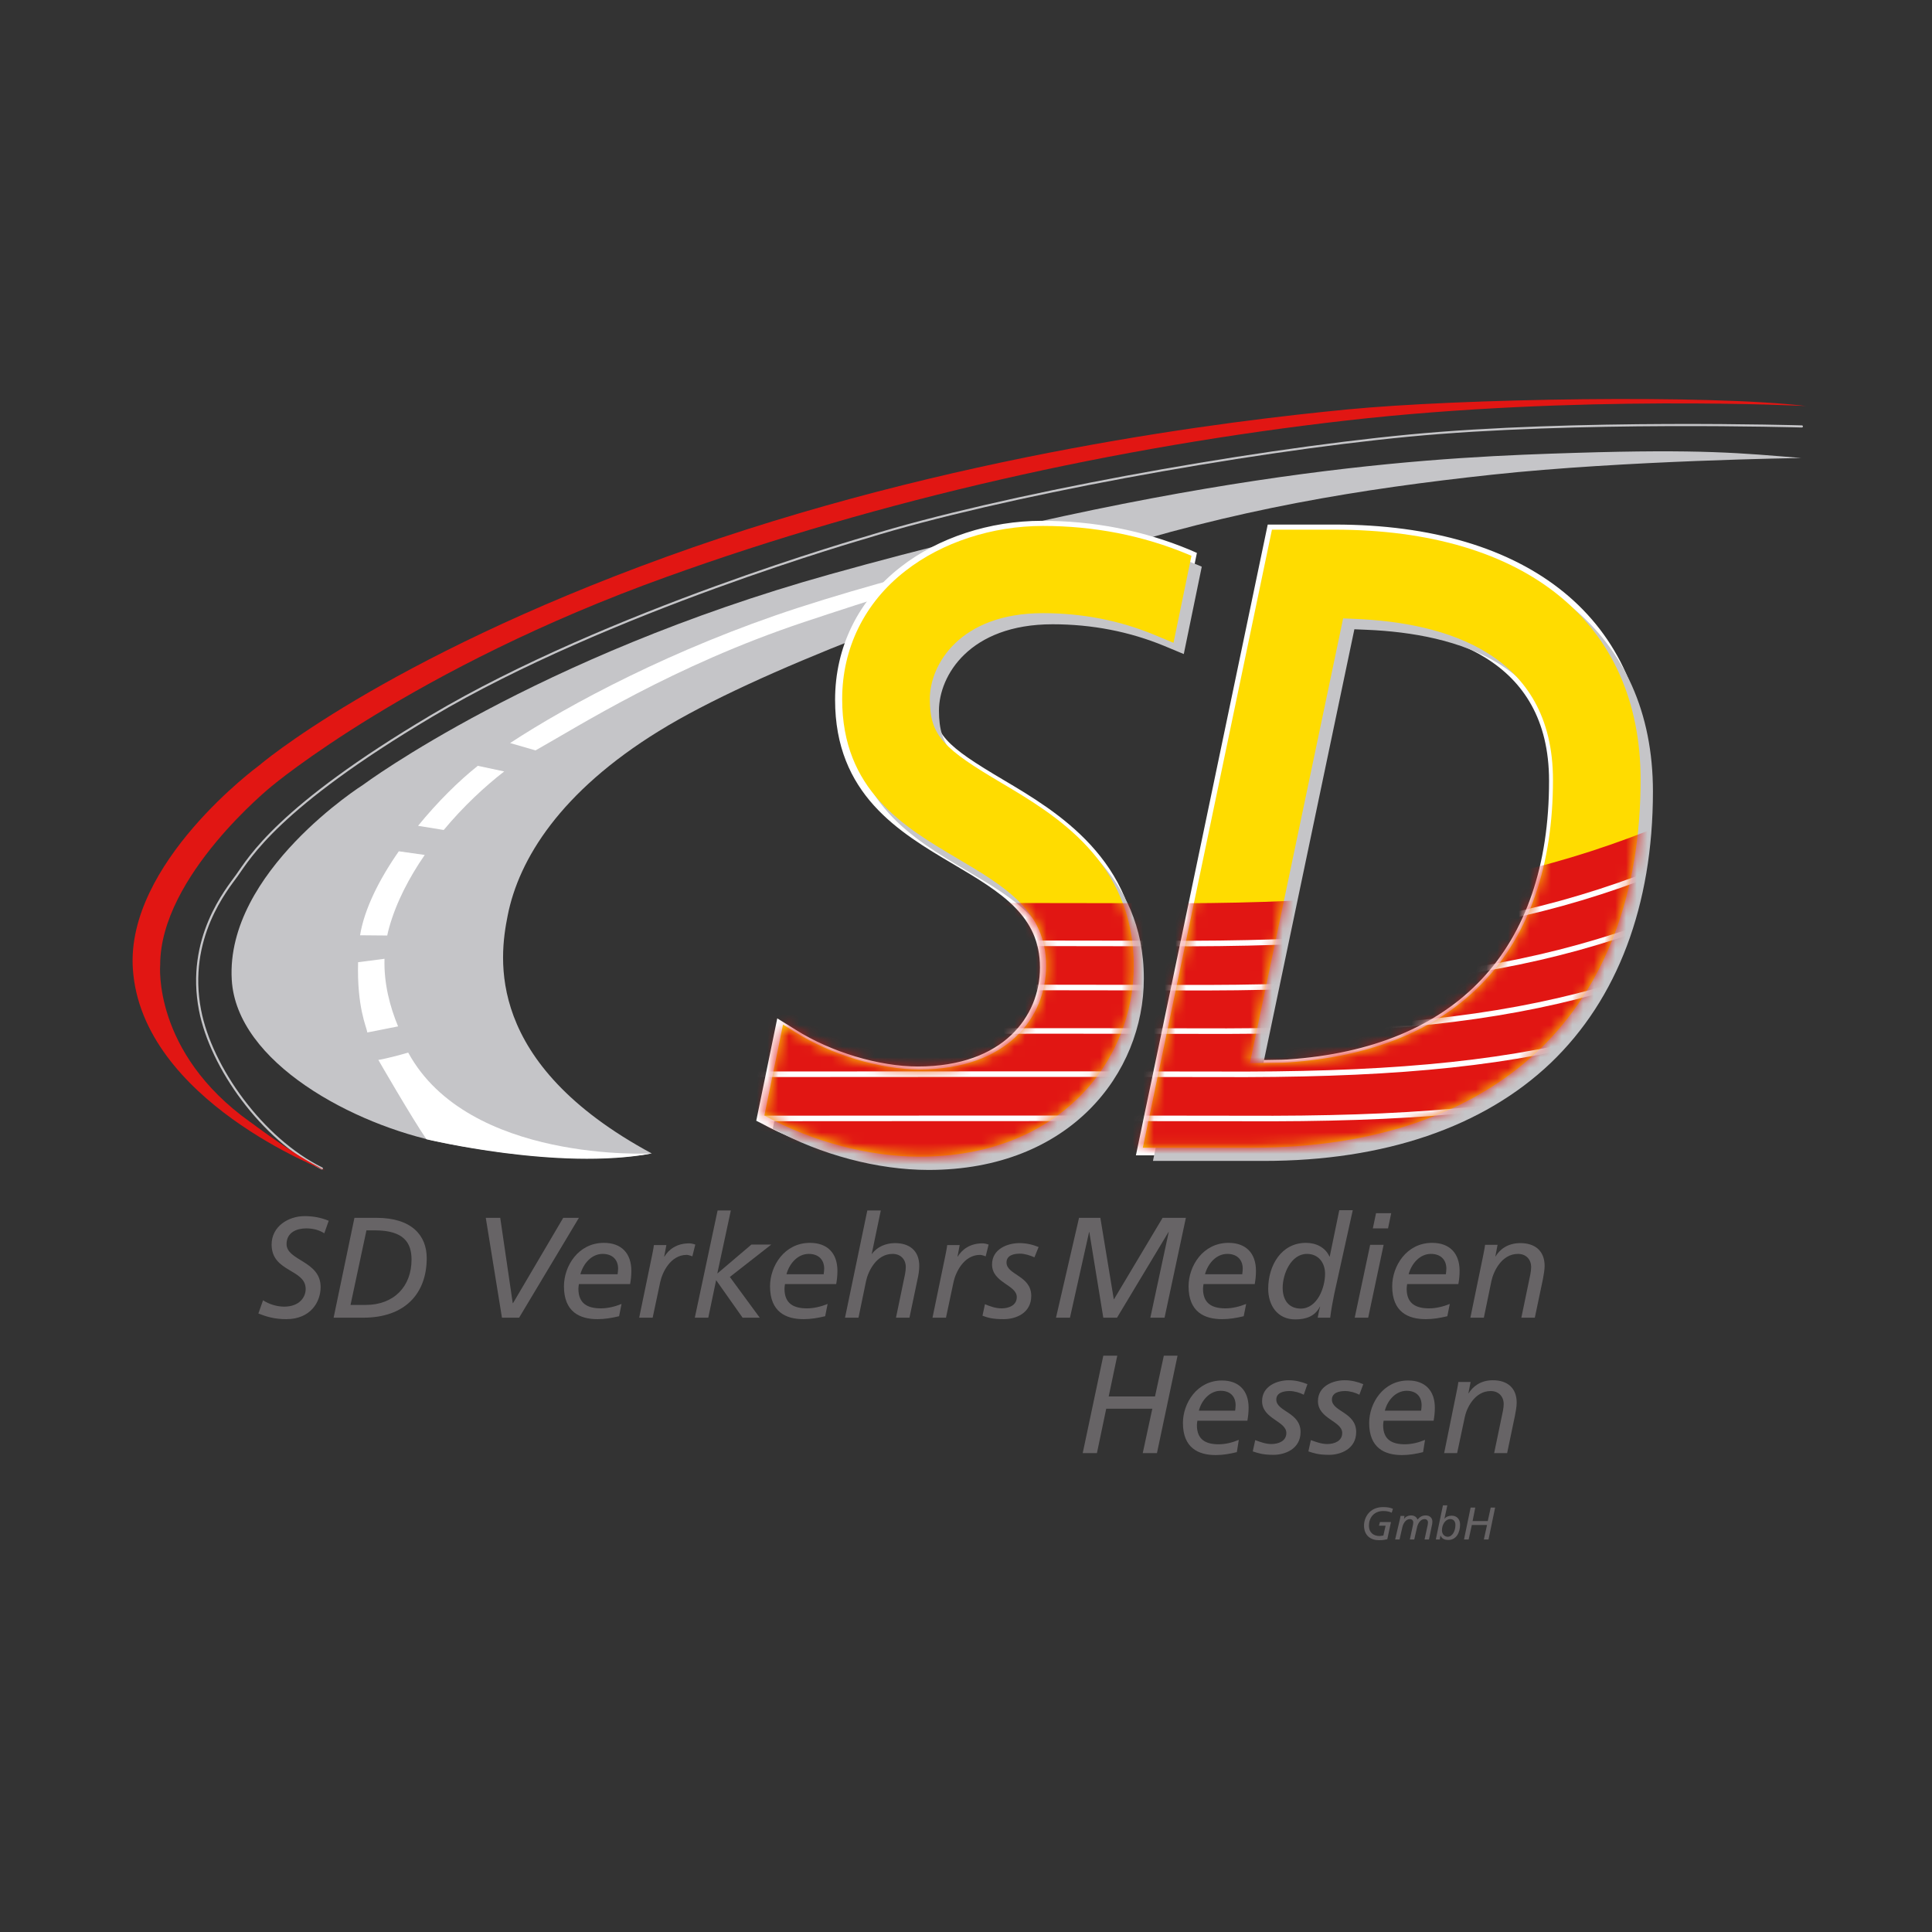 <?xml version="1.0" encoding="UTF-8"?>
<svg width="180px" height="180px" viewBox="0 0 180 180" version="1.1" xmlns="http://www.w3.org/2000/svg" xmlns:xlink="http://www.w3.org/1999/xlink">
    <rect x="0" y="0" width="180" height="180" fill="#333333" stroke="none"/>
    <title>SD Verkehrswerbung in Hessen</title>
    <defs>
        <path d="M14.667,58.764 C9.956,58.764 4.697,57.371 0.26,54.956 L0.215,54.933 L1.952,46.458 L3.073,47.155 C6.412,49.268 10.962,50.638 14.667,50.638 C22.83,50.638 26.466,45.785 26.466,40.979 C26.466,35.871 22.624,33.596 18.188,30.972 C13.157,28 7.463,24.611 7.463,16.136 C7.463,11.4 9.544,7.151 13.34,4.202 C16.748,1.532 21.435,0 26.169,0 C30.902,0 35.453,0.882 39.683,2.647 L40.004,2.786 L38.334,10.889 L36.551,10.146 C33.303,8.799 29.805,8.126 26.169,8.126 C18.44,8.126 15.627,12.909 15.627,16.136 C15.627,19.619 16.999,20.803 22.373,23.984 C27.267,26.886 34.63,31.251 34.63,40.979 C34.63,49.825 27.77,58.764 14.667,58.764 M35.476,57.928 L47.504,0.348 L53.335,0.348 C71.195,0.348 81.851,9.055 81.851,23.659 C81.851,34.223 78.558,42.929 72.361,48.85 C66.118,54.794 56.925,57.928 45.766,57.928 L35.476,57.928 L35.476,57.928 Z M45.446,50.057 L47.138,50.034 C47.573,50.034 48.007,50.011 48.442,50.011 L48.968,49.987 C64.906,48.919 73.687,39.586 73.687,23.659 C73.687,11.864 63.671,9.008 55.256,8.66 L54.136,8.614 L45.446,50.057 Z" id="path-1"></path>
    </defs>
    <g id="SD-Verkehrswerbung-in-Hessen" stroke="none" stroke-width="1" fill="none" fill-rule="evenodd">
        <g id="SD-He" transform="translate(12, 37)">
            <g id="Group" transform="translate(9, 5)" fill-rule="nonzero">
                <path d="M125.785,0.192 C114.058,0.557 92.814,1.31 56.325,11.508 C28.849,19.197 12.846,31.106 12.846,31.106 C12.846,31.106 0.017,39.206 0.591,49.267 C1.028,57.024 11.996,62.819 20.135,64.439 C30.297,66.447 36.942,65.99 39.724,65.465 C24.113,57.047 25.515,47.214 26.297,43.312 C27.331,38.042 31.217,31.768 40.391,26.11 C49.565,20.452 67.476,13.972 80.789,9.706 C94.078,5.44 105.781,3.546 118.036,2.223 C130.314,0.9 146.822,0.671 146.822,0.671 C141.258,0.215 137.511,-0.173 125.785,0.192" id="Path" fill="#C5C5C8"></path>
                <path d="M39.701,65.465 C39.701,65.465 22.641,66.378 17.031,56.066 C15.169,56.613 14.249,56.75 14.249,56.75 C14.249,56.75 17.353,62.135 18.732,64.142 C18.732,64.142 31.056,67.108 39.701,65.465" id="Path" fill="#FFFFFF"></path>
                <path d="M16.157,37.312 L18.571,37.654 C17.123,39.753 15.927,42.035 15.26,44.407 C15.192,44.658 15.123,44.909 15.077,45.16 L12.547,45.137 C12.938,42.696 14.341,39.913 16.157,37.312 M13.214,54.195 L13.214,54.149 C13.145,53.67 12.248,51.845 12.363,47.647 L14.824,47.328 C14.755,49.632 15.329,51.799 16.088,53.625 L13.214,54.195 Z M20.342,35.327 L17.951,34.939 C19.767,32.703 21.79,30.719 23.515,29.35 L25.975,29.874 C24.181,31.266 22.158,33.137 20.342,35.327 M53.911,15.957 C41.679,20.041 32.965,25.631 28.895,27.912 L26.527,27.228 C32.022,23.623 41.771,18.399 53.336,14.634 C66.188,10.459 81.202,7.425 81.202,7.425 C81.202,7.425 66.234,11.851 53.911,15.957" id="Shape" fill="#FFFFFF"></path>
            </g>
            <g id="Group" transform="translate(12, 75)" fill="#676466" fill-rule="nonzero">
                <path d="M10.141,2.629 L10.917,2.629 C13.611,2.629 14.342,3.771 14.342,5.349 C14.342,7.863 12.698,9.577 10.073,9.577 L8.657,9.577 L10.141,2.629 Z M7.082,10.766 L9.844,10.766 C13.725,10.766 15.757,8.526 15.757,5.211 C15.757,3.109 14.365,1.463 11.077,1.463 L9.022,1.463 L7.082,10.766 Z M6.625,1.737 C5.918,1.44 5.164,1.303 4.388,1.303 C2.858,1.303 1.306,2.263 1.306,3.954 C1.306,6.537 4.479,6.217 4.479,8.091 C4.479,8.869 3.886,9.737 2.47,9.737 C1.808,9.737 1.055,9.509 0.507,9.143 L0.073,10.377 C0.826,10.674 1.58,10.903 2.676,10.903 C4.913,10.903 5.872,9.326 5.872,7.909 C5.872,5.463 2.698,5.463 2.698,3.909 C2.698,2.811 3.657,2.446 4.525,2.446 C5.233,2.446 5.781,2.629 6.214,2.903 L6.625,1.737 Z" id="Shape"></path>
                <polygon id="Path" points="29.935 1.463 28.474 1.463 23.794 9.417 23.771 9.417 22.606 1.463 21.259 1.463 22.766 10.766 24.364 10.766"></polygon>
                <path d="M33.907,9.486 C33.291,9.737 32.606,9.897 31.99,9.897 C30.78,9.897 29.889,9.486 29.889,8.069 C29.889,7.931 29.912,7.794 29.935,7.634 L34.706,7.634 C34.775,7.246 34.821,6.857 34.821,6.4 C34.821,4.777 33.907,3.794 32.264,3.794 C29.866,3.794 28.542,5.966 28.542,7.84 C28.542,10.24 30.026,10.903 31.67,10.903 C32.355,10.903 33.017,10.789 33.679,10.629 L33.907,9.486 Z M30.072,6.72 C30.346,5.714 31.122,4.823 32.149,4.823 C33.085,4.823 33.588,5.394 33.588,6.194 C33.588,6.354 33.565,6.514 33.542,6.72 L30.072,6.72 Z" id="Shape"></path>
                <path d="M35.551,10.766 L36.807,10.766 L37.515,7.429 C37.697,6.583 38.451,4.914 39.98,4.914 C40.072,4.914 40.277,4.96 40.505,5.051 L40.779,3.954 C40.528,3.863 40.323,3.84 40.208,3.84 C39.021,3.84 38.291,4.434 37.903,5.074 L37.88,5.074 L38.085,4 L36.921,4 C36.875,4.411 36.784,4.754 36.738,5.029 L35.551,10.766 Z" id="Path"></path>
                <polygon id="Path" points="40.734 10.766 41.989 10.766 42.72 7.269 45.185 10.766 46.784 10.766 43.998 6.971 47.857 3.954 46.007 3.954 42.857 6.629 42.834 6.629 44.09 0.777 42.857 0.777"></polygon>
                <path d="M53.108,9.486 C52.491,9.737 51.806,9.897 51.19,9.897 C49.98,9.897 49.089,9.486 49.089,8.069 C49.089,7.931 49.112,7.794 49.135,7.634 L53.907,7.634 C53.975,7.246 54.021,6.857 54.021,6.4 C54.021,4.777 53.108,3.794 51.464,3.794 C49.067,3.794 47.742,5.966 47.742,7.84 C47.742,10.24 49.226,10.903 50.87,10.903 C51.555,10.903 52.217,10.789 52.879,10.629 L53.108,9.486 Z M49.272,6.72 C49.546,5.714 50.322,4.823 51.35,4.823 C52.286,4.823 52.788,5.394 52.788,6.194 C52.788,6.354 52.765,6.514 52.742,6.72 L49.272,6.72 Z" id="Shape"></path>
                <path d="M62.879,10.766 L64.135,10.766 L64.842,7.429 C65.025,6.583 65.778,4.914 67.308,4.914 C67.399,4.914 67.605,4.96 67.833,5.051 L68.107,3.954 C67.856,3.863 67.65,3.84 67.536,3.84 C66.349,3.84 65.618,4.434 65.23,5.074 L65.208,5.074 L65.413,4 L64.249,4 C64.203,4.411 64.112,4.754 64.066,5.029 L62.879,10.766 Z M54.728,10.766 L55.984,10.766 L56.692,7.337 C56.875,6.491 57.628,4.823 59.158,4.823 C59.934,4.823 60.39,5.349 60.39,6.057 C60.39,6.194 60.368,6.469 60.322,6.697 L59.477,10.766 L60.733,10.766 L61.486,7.177 C61.578,6.789 61.646,6.331 61.646,5.943 C61.646,4.503 60.71,3.817 59.386,3.817 C58.541,3.817 57.719,4.16 57.24,4.823 L57.217,4.823 L58.062,0.777 L56.806,0.777 L54.728,10.766 Z" id="Shape"></path>
                <path d="M72.764,4.183 C72.216,3.954 71.6,3.817 70.984,3.817 C69.865,3.817 68.427,4.366 68.427,5.806 C68.427,7.52 70.732,7.703 70.732,8.846 C70.732,9.623 69.979,9.897 69.317,9.897 C68.769,9.897 68.244,9.714 67.765,9.509 L67.536,10.583 C68.038,10.766 68.449,10.903 69.522,10.903 C70.595,10.903 72.079,10.377 72.079,8.731 C72.079,6.834 69.774,6.789 69.774,5.623 C69.774,4.937 70.481,4.8 71.029,4.8 C71.486,4.8 72.034,4.983 72.376,5.143 L72.764,4.183 Z" id="Path"></path>
                <polygon id="Path" points="74.385 10.766 75.687 10.766 77.467 2.789 77.49 2.789 78.792 10.766 80.07 10.766 84.864 2.789 84.887 2.789 83.175 10.766 84.499 10.766 86.485 1.463 84.316 1.463 79.773 9.074 78.518 1.463 76.531 1.463"></polygon>
                <path d="M95.503,7.977 C95.503,6.697 96.279,4.823 97.763,4.823 C98.859,4.823 99.453,5.669 99.453,6.674 C99.453,7.954 98.745,9.92 97.17,9.92 C96.005,9.897 95.503,9.051 95.503,7.977 M102.033,0.754 L100.777,0.754 L99.887,5.074 L99.864,5.074 C99.476,4.206 98.608,3.794 97.672,3.794 C95.366,3.794 94.156,5.92 94.156,8.069 C94.156,9.623 95.024,10.926 96.668,10.926 C97.695,10.926 98.517,10.629 98.973,9.737 L98.996,9.737 C98.882,10.08 98.836,10.446 98.768,10.766 L99.932,10.766 C100.024,10.011 100.161,9.28 100.32,8.503 L102.033,0.754 Z M92.102,9.486 C91.485,9.737 90.8,9.897 90.184,9.897 C88.974,9.897 88.083,9.486 88.083,8.069 C88.083,7.931 88.106,7.794 88.129,7.634 L92.901,7.634 C92.969,7.246 93.015,6.857 93.015,6.4 C93.015,4.777 92.102,3.794 90.458,3.794 C88.061,3.794 86.736,5.966 86.736,7.84 C86.736,10.24 88.22,10.903 89.864,10.903 C90.549,10.903 91.211,10.789 91.873,10.629 L92.102,9.486 Z M88.266,6.72 C88.54,5.714 89.316,4.823 90.344,4.823 C91.28,4.823 91.782,5.394 91.782,6.194 C91.782,6.354 91.759,6.514 91.736,6.72 L88.266,6.72 Z" id="Shape"></path>
                <path d="M105.617,1.029 L104.202,1.029 L103.905,2.446 L105.32,2.446 L105.617,1.029 Z M102.215,10.766 L103.471,10.766 L104.909,3.977 L103.654,3.977 L102.215,10.766 Z" id="Shape"></path>
                <path d="M112.991,10.766 L114.247,10.766 L114.955,7.337 C115.137,6.491 115.891,4.823 117.42,4.823 C118.196,4.823 118.653,5.349 118.653,6.057 C118.653,6.194 118.63,6.469 118.585,6.697 L117.74,10.766 L118.995,10.766 L119.749,7.177 C119.817,6.789 119.909,6.331 119.909,5.943 C119.909,4.503 118.973,3.817 117.648,3.817 C116.461,3.817 115.731,4.411 115.343,5.051 L115.32,5.051 L115.525,3.977 L114.361,3.977 C114.315,4.366 114.224,4.731 114.178,5.006 L112.991,10.766 Z M111.073,9.486 C110.457,9.737 109.772,9.897 109.156,9.897 C107.946,9.897 107.055,9.486 107.055,8.069 C107.055,7.931 107.078,7.794 107.101,7.634 L111.872,7.634 C111.941,7.246 111.987,6.857 111.987,6.4 C111.987,4.777 111.073,3.794 109.43,3.794 C107.032,3.794 105.708,5.966 105.708,7.84 C105.708,10.24 107.192,10.903 108.836,10.903 C109.521,10.903 110.183,10.789 110.845,10.629 L111.073,9.486 Z M107.238,6.72 C107.512,5.714 108.288,4.823 109.315,4.823 C110.252,4.823 110.754,5.394 110.754,6.194 C110.754,6.354 110.731,6.514 110.708,6.72 L107.238,6.72 Z" id="Shape"></path>
                <path d="M110.548,23.383 L111.758,23.383 L112.466,20.046 C112.626,19.223 113.379,17.6 114.886,17.6 C115.639,17.6 116.096,18.126 116.096,18.811 C116.096,18.949 116.073,19.223 116.028,19.429 L115.206,23.383 L116.416,23.383 L117.146,19.886 C117.215,19.52 117.306,19.063 117.306,18.674 C117.306,17.28 116.393,16.594 115.092,16.594 C113.927,16.594 113.219,17.189 112.831,17.806 L112.808,17.806 L113.014,16.754 L111.872,16.754 C111.827,17.143 111.735,17.486 111.69,17.76 L110.548,23.383 Z M108.768,22.149 C108.174,22.4 107.512,22.56 106.895,22.56 C105.708,22.56 104.864,22.149 104.864,20.777 C104.864,20.64 104.886,20.503 104.909,20.366 L109.567,20.366 C109.635,19.977 109.681,19.589 109.681,19.154 C109.681,17.577 108.79,16.617 107.192,16.617 C104.864,16.617 103.562,18.743 103.562,20.571 C103.562,22.903 105.001,23.566 106.622,23.566 C107.284,23.566 107.946,23.451 108.585,23.291 L108.768,22.149 Z M105.023,19.429 C105.275,18.446 106.051,17.577 107.055,17.577 C107.968,17.577 108.448,18.126 108.448,18.926 C108.448,19.086 108.425,19.246 108.402,19.429 L105.023,19.429 Z M103.014,16.96 C102.466,16.731 101.873,16.594 101.279,16.594 C100.183,16.594 98.791,17.143 98.791,18.537 C98.791,20.206 101.051,20.389 101.051,21.509 C101.051,22.263 100.32,22.537 99.658,22.537 C99.133,22.537 98.631,22.354 98.129,22.171 L97.9,23.223 C98.403,23.383 98.791,23.543 99.841,23.543 C100.868,23.543 102.352,23.017 102.352,21.417 C102.352,19.566 100.092,19.52 100.092,18.4 C100.092,17.737 100.8,17.6 101.325,17.6 C101.782,17.6 102.307,17.76 102.649,17.943 L103.014,16.96 Z M97.809,16.96 C97.261,16.731 96.668,16.594 96.074,16.594 C94.978,16.594 93.585,17.143 93.585,18.537 C93.585,20.206 95.846,20.389 95.846,21.509 C95.846,22.263 95.115,22.537 94.453,22.537 C93.928,22.537 93.426,22.354 92.946,22.171 L92.718,23.223 C93.22,23.383 93.608,23.543 94.658,23.543 C95.686,23.543 97.17,23.017 97.17,21.417 C97.17,19.566 94.91,19.52 94.91,18.4 C94.91,17.737 95.617,17.6 96.142,17.6 C96.599,17.6 97.124,17.76 97.467,17.943 L97.809,16.96 Z M91.417,22.149 C90.823,22.4 90.161,22.56 89.545,22.56 C88.357,22.56 87.513,22.149 87.513,20.777 C87.513,20.64 87.535,20.503 87.558,20.366 L92.216,20.366 C92.284,19.977 92.33,19.589 92.33,19.154 C92.33,17.577 91.439,16.617 89.841,16.617 C87.513,16.617 86.211,18.743 86.211,20.571 C86.211,22.903 87.65,23.566 89.271,23.566 C89.933,23.566 90.595,23.451 91.234,23.291 L91.417,22.149 Z M87.695,19.429 C87.946,18.446 88.723,17.577 89.727,17.577 C90.64,17.577 91.12,18.126 91.12,18.926 C91.12,19.086 91.097,19.246 91.074,19.429 L87.695,19.429 Z M76.874,23.383 L78.198,23.383 L79.065,19.246 L83.358,19.246 L82.467,23.383 L83.791,23.383 L85.709,14.309 L84.431,14.309 L83.609,18.103 L79.294,18.103 L80.093,14.309 L78.792,14.309 L76.874,23.383 Z" id="Shape"></path>
                <path d="M112.398,31.429 L112.831,31.429 L113.128,30.08 L114.544,30.08 L114.247,31.429 L114.681,31.429 L115.297,28.457 L114.886,28.457 L114.612,29.714 L113.197,29.714 L113.448,28.457 L113.014,28.457 L112.398,31.429 Z M109.772,31.429 L110.137,31.429 L110.206,31.063 L110.206,31.063 C110.32,31.291 110.48,31.474 110.936,31.474 C111.667,31.474 112.032,30.811 112.032,30.034 C112.032,29.554 111.735,29.211 111.256,29.211 C110.959,29.211 110.708,29.326 110.571,29.509 L110.571,29.509 L110.845,28.251 L110.434,28.251 L109.772,31.429 Z M110.343,30.583 C110.343,30.034 110.662,29.531 111.119,29.531 C111.393,29.531 111.598,29.714 111.598,30.08 C111.598,30.629 111.325,31.177 110.868,31.177 C110.525,31.154 110.343,30.88 110.343,30.583 M105.982,31.429 L106.393,31.429 L106.644,30.331 C106.713,29.989 106.941,29.531 107.352,29.531 C107.558,29.531 107.672,29.669 107.672,29.851 L107.649,30.057 L107.352,31.429 L107.763,31.429 L108.014,30.331 C108.083,29.989 108.311,29.531 108.722,29.531 C108.927,29.531 109.042,29.669 109.042,29.851 L109.019,30.057 L108.722,31.429 L109.133,31.429 L109.384,30.217 C109.43,30.057 109.452,29.897 109.452,29.76 C109.452,29.417 109.201,29.189 108.836,29.189 C108.494,29.189 108.288,29.326 108.06,29.577 C107.991,29.326 107.74,29.189 107.489,29.189 C107.192,29.189 106.941,29.303 106.804,29.531 L106.804,29.531 L106.85,29.234 L106.485,29.234 C106.462,29.326 106.462,29.394 106.439,29.486 L105.982,31.429 Z M105.777,28.571 C105.571,28.48 105.297,28.411 104.864,28.411 C103.585,28.411 103.083,29.394 103.083,30.126 C103.083,31.063 103.699,31.497 104.475,31.497 C104.841,31.497 105.046,31.451 105.252,31.406 L105.594,29.806 L104.567,29.806 L104.475,30.149 L105.092,30.149 L104.886,31.063 L104.544,31.109 C103.973,31.109 103.539,30.789 103.539,30.149 C103.539,29.44 103.973,28.777 104.886,28.777 C105.229,28.777 105.48,28.846 105.663,28.937 L105.777,28.571 Z" id="Shape"></path>
            </g>
            <path d="M73.517,71 C68.785,71 63.502,69.601 59.046,67.177 L59,67.154 L60.746,58.645 L61.871,59.345 C65.225,61.466 69.796,62.841 73.517,62.841 C81.717,62.841 85.369,57.969 85.369,53.144 C85.369,48.015 81.51,45.731 77.054,43.097 C72.001,40.113 66.281,36.71 66.281,28.201 C66.281,23.446 68.371,19.18 72.184,16.219 C75.607,13.539 80.315,12 85.07,12 C89.825,12 94.396,12.886 98.645,14.657 L98.966,14.797 L97.29,22.933 L95.498,22.187 C92.236,20.835 88.722,20.159 85.07,20.159 C77.306,20.159 74.481,24.961 74.481,28.201 C74.481,31.698 75.859,32.887 81.257,36.08 C86.173,38.994 93.569,43.377 93.569,53.144 C93.569,62.025 86.678,71 73.517,71 Z M94.418,70.161 L106.5,12.35 L112.357,12.35 C130.296,12.35 141,21.091 141,35.754 C141,46.36 137.692,55.102 131.468,61.046 C125.197,67.014 115.964,70.161 104.755,70.161 L94.418,70.161 L94.418,70.161 Z M104.433,62.258 L106.133,62.235 C106.569,62.235 107.006,62.212 107.442,62.212 L107.97,62.188 C123.98,61.116 132.8,51.745 132.8,35.754 C132.8,23.912 122.739,21.045 114.287,20.695 L113.161,20.648 L104.433,62.258 Z" id="Shape" stroke="#FFFFFF" stroke-width="0.956"></path>
            <path d="M73.517,71 C68.785,71 63.502,69.601 59.046,67.177 L59,67.154 L60.746,58.645 L61.871,59.345 C65.225,61.466 69.796,62.841 73.517,62.841 C81.717,62.841 85.369,57.969 85.369,53.144 C85.369,48.015 81.51,45.731 77.054,43.097 C72.001,40.113 66.281,36.71 66.281,28.201 C66.281,23.446 68.371,19.18 72.184,16.219 C75.607,13.539 80.315,12 85.07,12 C89.825,12 94.396,12.886 98.645,14.657 L98.966,14.797 L97.29,22.933 L95.498,22.187 C92.236,20.835 88.722,20.159 85.07,20.159 C77.306,20.159 74.481,24.961 74.481,28.201 C74.481,31.698 75.859,32.887 81.257,36.08 C86.173,38.994 93.569,43.377 93.569,53.144 C93.569,62.025 86.678,71 73.517,71 M94.418,70.161 L106.5,12.35 L112.357,12.35 C130.296,12.35 141,21.091 141,35.754 C141,46.36 137.692,55.102 131.468,61.046 C125.197,67.014 115.964,70.161 104.755,70.161 L94.418,70.161 L94.418,70.161 Z M104.433,62.258 L106.133,62.235 C106.569,62.235 107.006,62.212 107.442,62.212 L107.97,62.188 C123.98,61.116 132.8,51.745 132.8,35.754 C132.8,23.912 122.739,21.045 114.287,20.695 L113.161,20.648 L104.433,62.258 Z" id="Shape" fill="#FFFFFF" fill-rule="nonzero"></path>
            <path d="M74.517,72 C69.785,72 64.502,70.601 60.046,68.175 L60,68.152 L61.746,59.664 L62.871,60.363 C66.225,62.485 70.796,63.861 74.517,63.861 C82.717,63.861 86.369,58.987 86.369,54.16 C86.369,49.03 82.51,46.744 78.054,44.109 C73.001,41.124 67.281,37.719 67.281,29.208 C67.281,24.45 69.371,20.183 73.184,17.221 C76.607,14.539 81.315,13 86.07,13 C90.825,13 95.396,13.886 99.645,15.658 L99.966,15.798 L98.29,23.937 L96.498,23.191 C93.236,21.838 89.722,21.162 86.07,21.162 C78.306,21.162 75.481,25.966 75.481,29.208 C75.481,32.706 76.859,33.895 82.257,37.09 C87.173,40.005 94.569,44.389 94.569,54.16 C94.569,62.998 87.678,72 74.517,72 M95.418,71.16 L107.5,13.326 L113.357,13.326 C131.296,13.326 142,22.072 142,36.74 C142,47.351 138.692,56.096 132.468,62.042 C126.197,68.012 116.964,71.16 105.755,71.16 L95.418,71.16 L95.418,71.16 Z M105.456,63.255 L107.156,63.232 C107.592,63.232 108.029,63.208 108.465,63.208 L108.993,63.185 C125.003,62.112 133.823,52.738 133.823,36.74 C133.823,24.893 123.762,22.025 115.31,21.675 L114.184,21.628 L105.456,63.255 Z" id="Shape" fill="#C5C5C8" fill-rule="nonzero"></path>
            <g id="Path-+-Path-+-Path-+-Path-+-Path-+-Path-Mask" transform="translate(59, 12)">
                <mask id="mask-2" fill="white">
                    <use xlink:href="#path-1"></use>
                </mask>
                <use id="Mask" fill="#FFDC00" fill-rule="nonzero" xlink:href="#path-1"></use>
                <path d="M103.948,17.985 C80.347,30.947 68.166,35.086 39.039,35.154 C15.392,35.108 15.392,35.154 -8.394,35.154 L-7.956,62.828 L120.273,62.828 L103.948,17.985 Z" id="Path" fill="#E11613" fill-rule="nonzero" mask="url(#mask-2)"></path>
                <path d="M104.869,21.737 C81.268,34.699 69.087,38.838 39.96,38.906 C16.313,38.86 16.313,38.906 -7.473,38.906" id="Path" stroke="#FFFFFF" stroke-width="0.517" mask="url(#mask-2)"></path>
                <path d="M106.435,25.853 C82.834,38.815 70.653,42.954 41.526,43.022 C17.879,42.976 13.043,43.022 -10.742,43.022" id="Path" stroke="#FFFFFF" stroke-width="0.517" mask="url(#mask-2)"></path>
                <path d="M108.208,29.901 C84.607,42.863 72.426,47.001 43.299,47.069 C19.652,47.024 16.773,47.069 10.533,47.069" id="Path" stroke="#FFFFFF" stroke-width="0.517" mask="url(#mask-2)"></path>
                <path d="M110.004,33.926 C86.403,46.887 74.222,51.026 45.095,51.094 C21.448,51.049 11.547,51.094 -12.239,51.094" id="Path" stroke="#FFFFFF" stroke-width="0.517" mask="url(#mask-2)"></path>
                <path d="M112.537,38.042 C88.935,51.003 76.755,55.142 47.628,55.21 C23.98,55.165 13.112,55.21 -10.65,55.21" id="Path" stroke="#FFFFFF" stroke-width="0.517" mask="url(#mask-2)"></path>
            </g>
            <g id="Group">
                <path d="M155.876,2.73 C155.876,2.73 134.665,2.103 119.232,3.588 C103.799,5.073 81.074,9.226 68.76,13.053 C68.76,13.053 44.636,19.944 28.194,29.71 C13.862,38.224 11.271,42.888 10.056,44.581 C9.161,45.834 5.332,50.381 6.639,57.132 C7.671,62.444 12.395,69.103 17.99,71.863" id="Path" stroke="#C5C5C8" stroke-width="0.199" stroke-linecap="round" stroke-linejoin="round"></path>
                <path d="M18.311,72.049 C18.311,72.049 1.204,65.53 0.379,53.281 C-0.286,43.421 12.097,34.35 12.097,34.35 C12.097,34.35 23.539,24.491 50.117,14.863 C76.694,5.235 102.997,2.173 113.476,1.152 C123.956,0.131 147.14,-0.263 156.243,0.827 C156.243,0.827 134.894,-0.263 113.476,2.173 C92.058,4.609 70.136,9.527 50.117,16.742 C26.406,25.256 13.335,36.229 13.335,36.229 C13.335,36.229 2.924,44.604 2.924,52.886 C2.924,52.886 2.19,61.029 11.294,67.525 C11.317,67.502 15.101,70.471 18.311,72.049" id="Path" fill="#E11613" fill-rule="nonzero"></path>
            </g>
        </g>
    </g>
</svg>